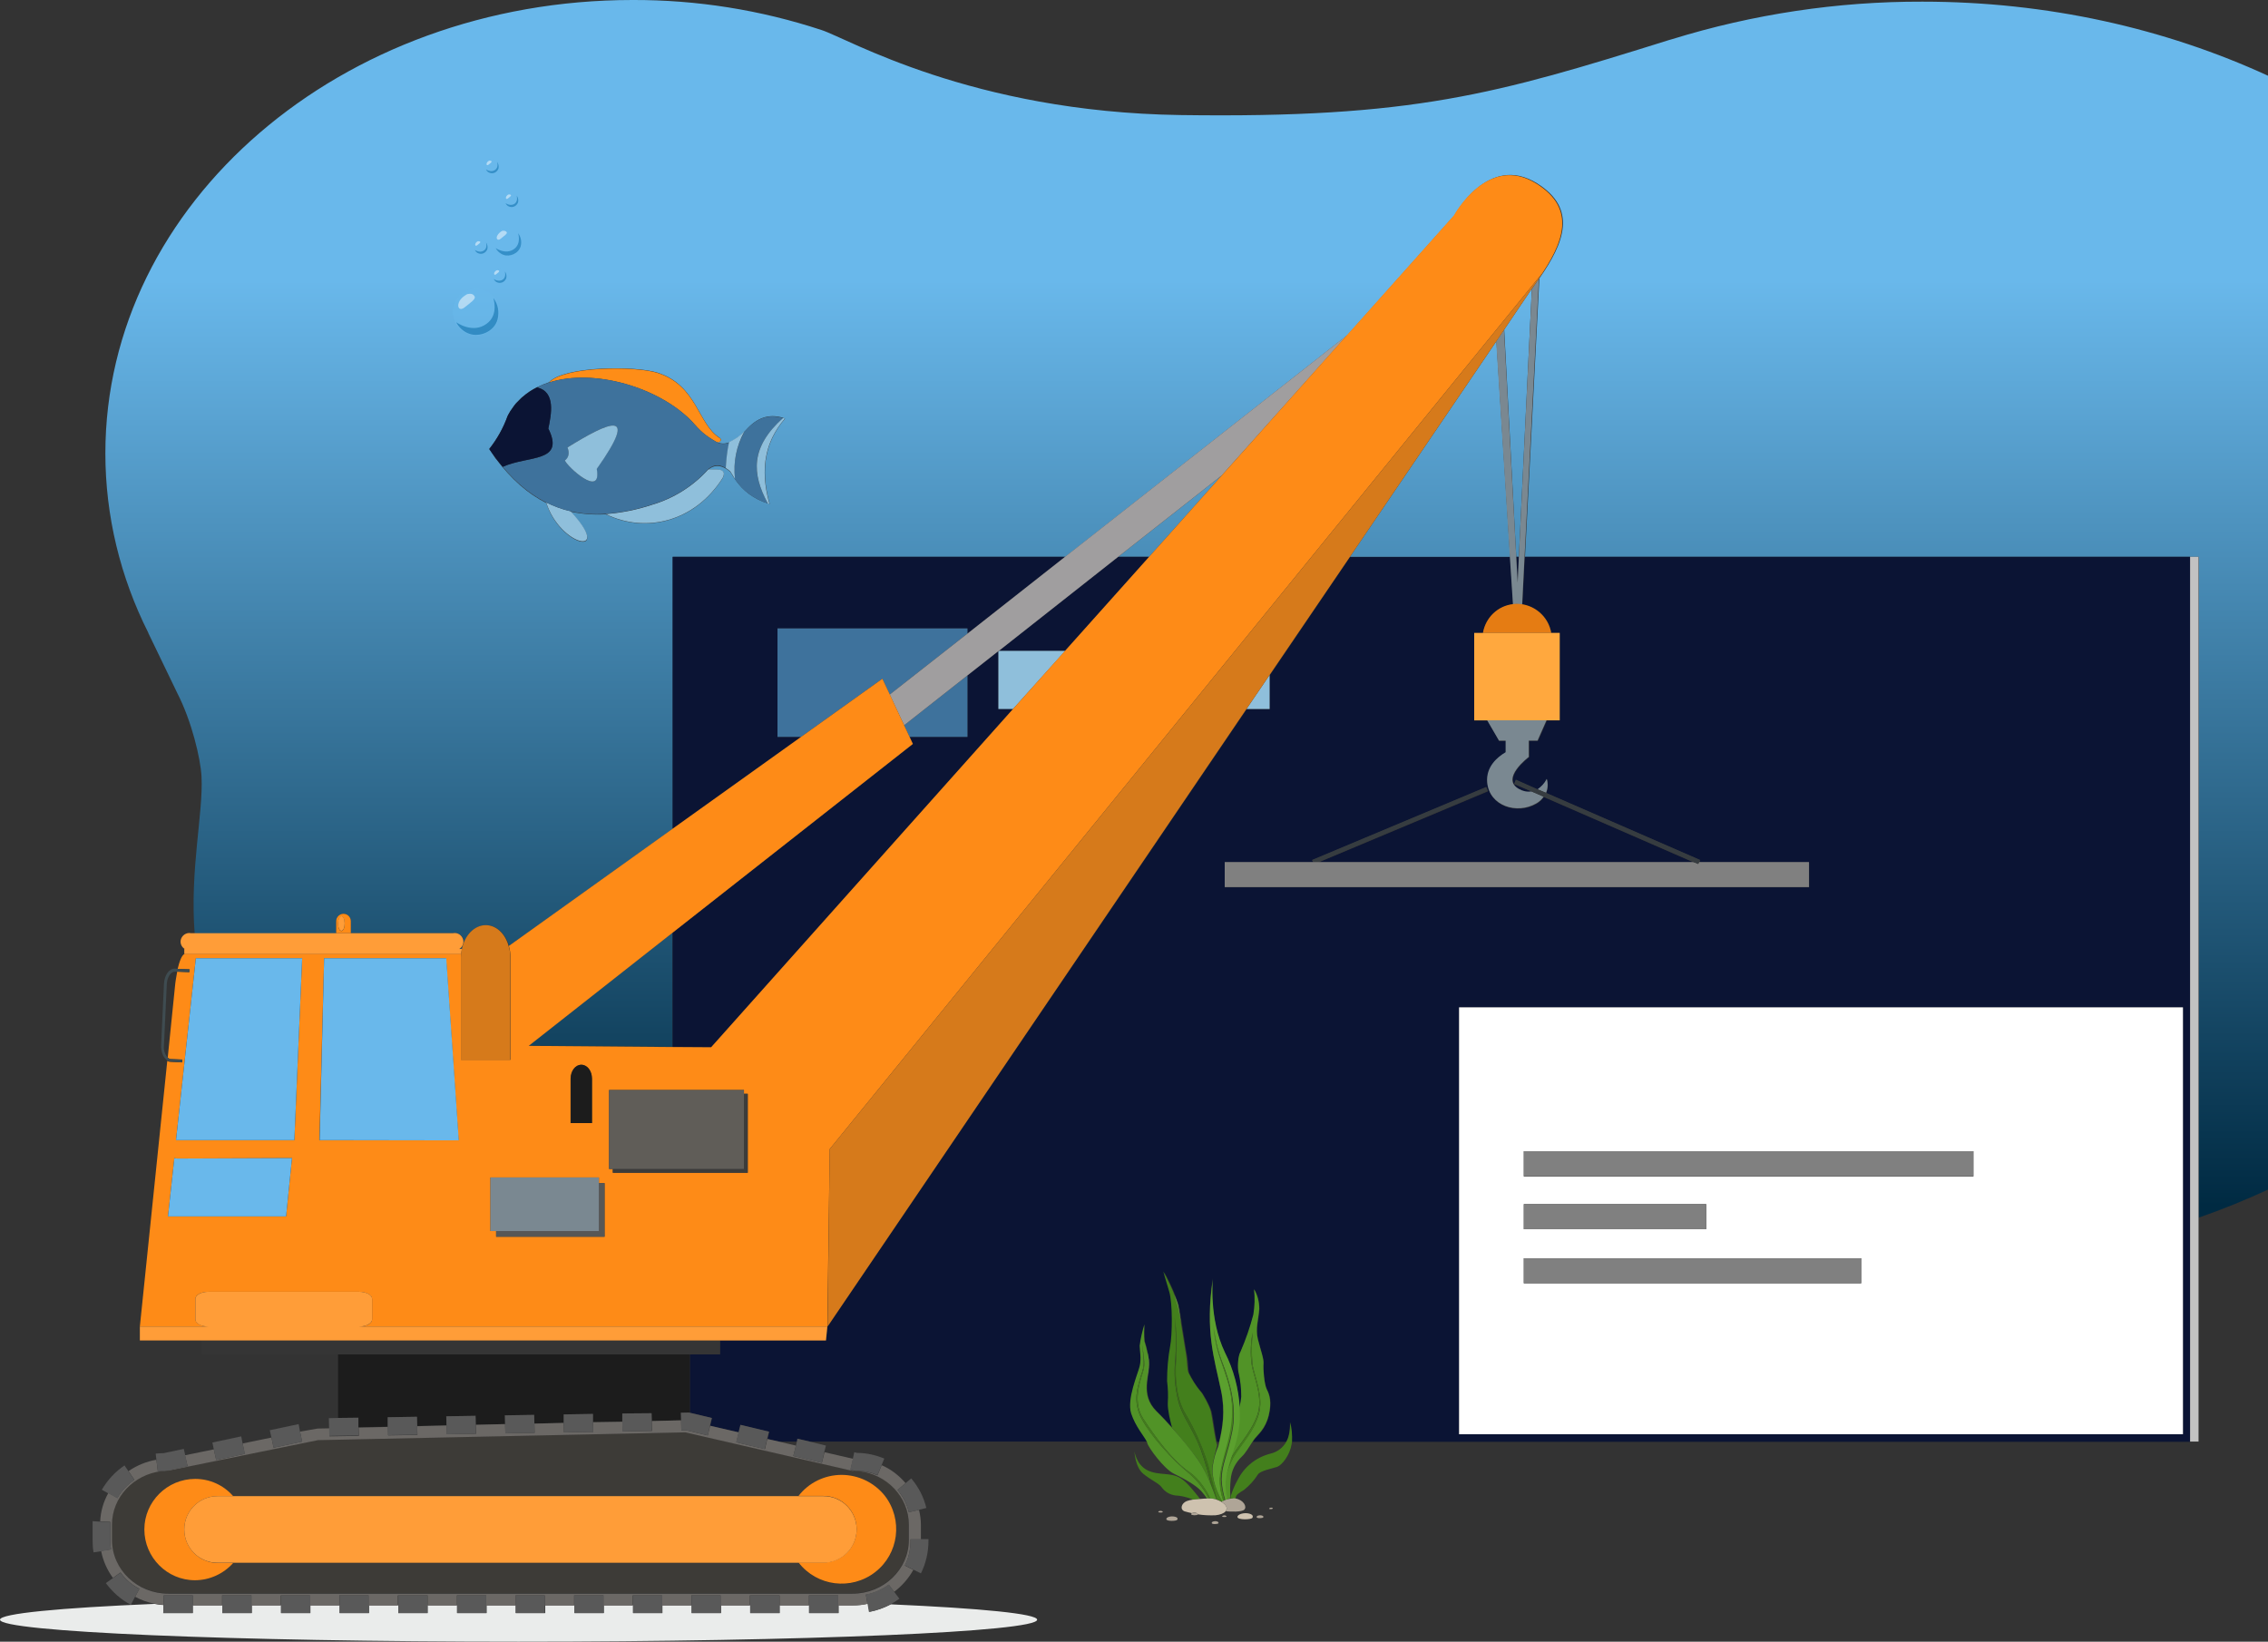 <?xml version="1.0" encoding="utf-8"?>
<!-- Generator: Adobe Illustrator 23.0.6, SVG Export Plug-In . SVG Version: 6.00 Build 0)  -->
<svg version="1.1" id="Layer_1" xmlns="http://www.w3.org/2000/svg" xmlns:xlink="http://www.w3.org/1999/xlink" x="0px" y="0px"
	 viewBox="0 0 960 694.9" style="enable-background:new 0 0 960 694.9;" xml:space="preserve">
<rect x="0" y="0" width="960" height="694.9" fill="#333333" stroke="none"/>
<style type="text/css">
	.st0{fill:none;}
	.st1{fill:url(#SVGID_1_);}
	.st2{fill:url(#SVGID_2_);}
	.st3{fill:url(#SVGID_3_);}
	.st4{fill:url(#SVGID_4_);}
	.st5{fill:url(#SVGID_5_);}
	.st6{fill:#C2C2C2;}
	.st7{fill:#0B1434;}
	.st8{fill:#FFFFFF;}
	.st9{fill:#3E729C;}
	.st10{fill:#8FBFDB;}
	.st11{fill:#808080;}
	.st12{fill:#7A8891;}
	.st13{fill:#A09E9F;}
	.st14{fill:#FE8B17;}
	.st15{fill:#D67A1B;}
	.st16{fill:#363C40;}
	.st17{fill:#EAECEB;}
	.st18{fill:#1C1C1C;}
	.st19{fill:#E57C13;}
	.st20{fill:#FFA83E;}
	.st21{fill:#353535;}
	.st22{fill:#FF9D38;}
	.st23{fill:#69B8EB;}
	.st24{fill:#3F4C51;}
	.st25{fill:#3D3B37;}
	.st26{fill:#6B6865;}
	.st27{fill:#595959;}
	.st28{fill:#575756;}
	.st29{fill:#3C3C3B;}
	.st30{fill:#605D58;}
	.st31{fill:#519327;}
	.st32{fill:#437F1C;}
	.st33{fill:#396B18;}
	.st34{fill:#5BA02E;}
	.st35{fill:#75BA49;}
	.st36{fill:#AFA597;}
	.st37{fill:#CEC2AF;}
	.st38{fill:#FE8D17;}
	.st39{opacity:0.498;}
	.st40{fill:#0067A4;}
</style>
<title>readytogo-ill</title>
<path class="st0" d="M70.4,416.7l-1.2,25.9c-0.2,1.9,0.4,3.7,1.6,5.1l3.2-31.5c0,0,0.3-2.3,0.8-4.9h-1
	C72.1,411.2,70.5,413.7,70.4,416.7z"/>
<path class="st0" d="M521.1,626.4c-0.2,2.2-0.3,4.5-0.1,6.7c0.7-2.4,1.7-4.7,2.9-6.8c2.8-5.6,7.9-9.6,13.9-11.1
	c2.9-0.7,5.3-2.5,6.7-5.1h-14.1c-1.3,2-3,4.9-4.5,6.3C523.1,619.1,521.4,622.7,521.1,626.4z"/>
<path class="st0" d="M515.3,611.9c0.1-0.6,0.3-1.2,0.4-1.8h-0.9C514.9,610.8,515.1,611.4,515.3,611.9L515.3,611.9z"/>
<polygon class="st0" points="329.6,610.2 336.9,611.9 337.3,610.2 "/>
<linearGradient id="SVGID_1_" gradientUnits="userSpaceOnUse" x1="254.25" y1="-159.347" x2="254.25" y2="-551.483" gradientTransform="matrix(1 0 0 1 0 670)">
	<stop  offset="0" style="stop-color:#002A42"/>
	<stop  offset="1" style="stop-color:#69B8EB"/>
</linearGradient>
<polygon class="st1" points="223.8,442.6 284.7,443.1 284.7,394.8 "/>
<linearGradient id="SVGID_2_" gradientUnits="userSpaceOnUse" x1="495.25" y1="-159.347" x2="495.25" y2="-551.483" gradientTransform="matrix(1 0 0 1 0 670)">
	<stop  offset="0" style="stop-color:#002A42"/>
	<stop  offset="1" style="stop-color:#69B8EB"/>
</linearGradient>
<polygon class="st2" points="486.4,235.7 517.2,201.2 473.3,235.7 "/>
<linearGradient id="SVGID_3_" gradientUnits="userSpaceOnUse" x1="605.3" y1="-159.347" x2="605.3" y2="-551.483" gradientTransform="matrix(1 0 0 1 0 670)">
	<stop  offset="0" style="stop-color:#002A42"/>
	<stop  offset="1" style="stop-color:#69B8EB"/>
</linearGradient>
<polygon class="st3" points="571.4,235.7 639.2,235.7 633.4,144.4 "/>
<linearGradient id="SVGID_4_" gradientUnits="userSpaceOnUse" x1="642.55" y1="-159.347" x2="642.55" y2="-551.483" gradientTransform="matrix(1 0 0 1 0 670)">
	<stop  offset="0" style="stop-color:#002A42"/>
	<stop  offset="1" style="stop-color:#69B8EB"/>
</linearGradient>
<polygon class="st4" points="641.8,235.7 642.9,235.7 648.4,122.2 636.7,139.5 "/>
<linearGradient id="SVGID_5_" gradientUnits="userSpaceOnUse" x1="502.35" y1="-159.347" x2="502.35" y2="-551.483" gradientTransform="matrix(1 0 0 1 0 670)">
	<stop  offset="0" style="stop-color:#002A42"/>
	<stop  offset="1" style="stop-color:#69B8EB"/>
</linearGradient>
<path class="st5" d="M142.3,389.9c0-1.7,1.4-3.1,3.1-3.1l0,0l0,0c1.7,0,3.1,1.4,3.1,3.1v5.1h43.4c2-0.4,3.9,1,4.3,2.9
	c0.3,1.5-0.4,3-1.7,3.8h1.1c1.2-5.8,5.2-10.1,10.1-10.1c4.5,0,8.3,3.7,9.8,8.8l69.3-49.6V235.7h166.1l119.6-94l45.2-50.6
	c0,0,14.3-26.4,34.9-13.5c17.3,10.8,11.4,25.3,1,40.2l-6.1,117.9h285.2v279.7c10.1-3.5,19.9-7.5,29.4-11.9V32.1
	C916.4,12,866.6,0.7,813.7,0.7C777.8,0.6,742,6,707.7,16.6l0,0l0,0c-0.5,0.1-0.9,0.3-1.4,0.4c-72.9,22.8-108.1,33.1-206.7,31.7
	c-88.6-1.3-140.9-32.5-151.9-36c-25.8-8.5-52.8-12.8-80-12.7C144.5,0,44.6,85.9,44.6,191.9c0,26.4,6.3,52.4,18.2,76l0,0v0.1
	c0.9,1.7,11.4,23.8,12.3,25.5c6,11.7,9.8,27.5,10.2,35.2c0.8,15.5-5,39.6-2.9,66.4h59.9L142.3,389.9z M207.1,190
	c3.3-4.2,5.9-8.8,7.7-13.8c0.4-0.7,0.8-1.5,1.2-2.2c0.2-0.2,0.3-0.5,0.5-0.7c0.3-0.4,0.6-0.9,0.9-1.3c0.2-0.3,0.4-0.5,0.6-0.8
	c0.3-0.4,0.6-0.8,1-1.1c0.2-0.2,0.4-0.4,0.6-0.6c0.4-0.4,0.9-0.9,1.3-1.3c0.1-0.1,0.2-0.2,0.4-0.3c1.8-1.6,3.8-2.9,6-4l0,0l0,0
	c1.6-0.8,3.4-1.5,5.1-2.1l0,0l0,0l0,0l0,0c6.4-6.9,36.4-7,45.8-4.1c16.9,5.3,17.1,21.7,26.4,27.6c1.1,0.7,0.4,2.2-1.2,1.7h-0.1
	c0.2,0.1,0.3,0.2,0.5,0.3l0,0c1.6,0.6,3.3,0.6,4.9-0.1l0,0c1.2-0.5,2.3-1.2,3.4-1.9c0.1-0.1,0.2-0.1,0.3-0.2
	c0.2-0.1,0.3-0.3,0.5-0.4c1.1-0.9,2.1-1.8,3-2.8c4.3-4.8,9.3-7,15.7-5l0,0c0.2,0.1,0.5,0.2,0.7,0.3l0,0l0,0c-2.1,2.4-3.9,5.1-5.3,8
	c-4,8.4-4.1,17.8-1.2,28.1l0,0l0,0h-0.1c-0.2,0-0.4-0.1-0.6-0.2l0,0l0,0c-5.7-1.7-10.7-5.3-14-10.3l0,0c-0.2-0.3-0.4-0.6-0.6-0.8
	l-0.1-0.2c-0.2-0.3-0.4-0.7-0.6-1s-0.3-0.5-0.5-0.8c-0.1-0.1-0.2-0.3-0.3-0.4c-0.1-0.1-0.2-0.1-0.3-0.2c-0.1-0.1-0.3-0.2-0.4-0.3
	c-0.2-0.1-0.3-0.3-0.5-0.4c-0.1,0-0.1-0.1-0.2-0.1c-2.9-1.9-5.4-1.7-7.6,0c-0.1,0.1-0.1,0.1-0.2,0.2l0,0c2.7,0,8.3-0.9,6.1,3.6
	c-11.9,18.7-32.7,23.5-49.5,15.3l0,0l0,0c-5,0.3-10-0.1-14.9-1.1c18.4,19.6-4.2,15.1-10.3-3.7c-7.8-3.9-14.8-10.1-21.3-18.7
	c-0.1-0.1-0.1-0.1-0.2-0.2C208.8,192.5,207.9,191.3,207.1,190L207.1,190L207.1,190z"/>
<polygon class="st6" points="927,235.7 927,610.2 930.6,610.2 930.6,515.4 930.6,235.7 "/>
<path class="st7" d="M292,573.3V598l9.4,2.3l-0.8,3.2l12.1,2.8l0.8-3.1l12.1,2.9l-0.7,3l4.9,1.1h7.6l0.3-1.2l5.1,1.2h142.8
	c-1-2.2-4.8-6.5-6.6-11.9c-2-6,2.8-16.6,3.6-20s0-6.7,0-8.7c0.4-3,1.1-6,2-9c-0.2,2.4-0.2,4.7,0,7.1c0.9,2.9,1.5,5.9,1.9,9
	c0.5,5.3-4,13.5,3.1,20.6c2.4,2.4,4.6,4.8,6.9,7.3c-0.9-3.1-2-7.5-1.8-10.4c0.1-3.1,0-6.2-0.3-9.3c0-5,0.4-9.9,1.3-14.8
	c0.9-4.6,1.1-18.1-0.4-23.1s-2.5-8.5-2.5-8.5s5.5,9.8,6.5,15.8s2.6,16.6,3.2,19.7s0.3,5.8,1,7.5c1.3,2.7,2.9,5.3,4.9,7.6
	c0.7,0.4,3.9,6.2,4.5,8.6c0.5,2,1.4,9,2.2,12.6h0.9c1.4-6,2.6-12.9,0.8-21.6c-2.8-13.9-6.8-24.9-3.5-47.6c0,0-1.8,16.9,5.1,31.3
	c3.7,7.3,5.8,15.3,6.3,23.5c0.4-1.5,0.7-3,0.8-4.6c0.1-3.5-0.3-7.1-1.2-10.5c-0.4-1.8-0.3-6.6,0.9-8.6c2.3-5,4.1-10.2,5.4-15.6
	c0.6-3.6,0.8-7.2,0.3-10.8c1.5,2.5,2.2,5.4,2.2,8.3c-0.2,4.4-1.7,8.4-0.6,12.8s2.6,8.4,2.4,10.4s0.2,8.8,1.4,10.9s2.2,5.3,0.8,11
	s-4.4,8-5.8,9.7c-0.3,0.4-0.6,0.9-1,1.4h14.1c0.1-0.1,0.1-0.2,0.2-0.3c1.6-3,1.4-7.9,1.4-7.9c0.7,2.7,0.9,5.4,0.7,8.2H927V235.7
	H645.4l-1,20.1c6.3,1,11.2,5.8,12.2,12.1h3.6V305h-5.4l-3.8,8.6h-3.7v6.9c0,0-12.3,9.1-4.1,13.6c1.6,0.9,3.4,1.3,5.2,1l-7.5-3.2
	l0.8-1.7l9.2,4c1.7-1.1,3-2.6,3.9-4.4c0.6,2,0.4,4.1-0.3,5.9l65.2,28.4l-0.4,0.9h46.5v10.6H518.4V365h37.4l-0.4-0.9l73.7-30.9
	l0.7,1.8l-71.6,30h158.6l-63.3-27.6c-0.8,1.1-1.8,2.1-3,2.8c-8.4,4.9-20,1.1-20.9-8.8c-0.6-6.7,4.4-10.8,7.8-12.8v-4.9h-2.8l-5-8.6
	H624V268h3.7c1.1-6.5,6.3-11.4,12.8-12.2l-1.3-20h-67.8l-33.9,50v14.4h-9.8L350.3,561.5l0,0l0,0l0,0l-0.6,5.9h-44.9v5.9h-20l0,0
	L292,573.3z M924,426.4v180.7H617.6V426.4H924z"/>
<polygon class="st7" points="422.8,275.5 450.9,275.5 486.4,235.7 473.3,235.7 "/>
<polygon class="st7" points="329.1,266 409.5,266 409.5,268.2 450.8,235.7 288.3,235.7 284.7,235.7 284.7,350.8 339.1,311.9 
	329.1,311.9 "/>
<polygon class="st7" points="422.6,275.6 409.5,285.9 409.5,311.9 385,311.9 386.4,314.9 284.7,394.8 284.7,443.1 301,443.3 
	428.8,300.1 422.6,300.1 "/>
<polygon class="st7" points="642.4,246.6 642.9,235.7 641.8,235.7 "/>
<path class="st8" d="M617.6,607.1H924V426.4H617.6V607.1z M645,543.2v-10.6h142.8v10.6H645z M645,487.3h190.3V498H645V487.3z
	 M722.2,509.7v10.6H645v-10.6L722.2,509.7L722.2,509.7z"/>
<polygon class="st9" points="409.5,266 329.1,266 329.1,311.9 339.1,311.9 373.5,287.3 376.6,294 409.5,268.2 "/>
<polygon class="st9" points="409.5,285.9 382.7,307 385,311.9 409.5,311.9 "/>
<polygon class="st10" points="537.4,300.1 537.4,285.7 527.6,300.1 "/>
<polygon class="st10" points="422.6,275.6 422.6,300.1 428.8,300.1 450.9,275.5 422.8,275.5 "/>
<rect x="645" y="487.3" class="st11" width="190.3" height="10.6"/>
<rect x="645" y="509.7" class="st11" width="77.2" height="10.6"/>
<rect x="645" y="532.6" class="st11" width="142.8" height="10.6"/>
<path class="st12" d="M651,118.5l-2.6,3.8l-5.5,113.5l-0.5,10.9l-0.6-10.9l-5.2-96.2l-3.3,4.9l5.8,91.3l1.3,20
	c0.6-0.1,1.1-0.1,1.7-0.1c0.7,0,1.5,0.1,2.2,0.2l1-20.1l6.1-117.9C651.3,118,651.1,118.2,651,118.5z"/>
<polygon class="st13" points="409.5,268.2 376.6,294 382.7,307 409.5,285.9 422.6,275.6 422.8,275.5 473.3,235.7 517.2,201.2 
	570.4,141.7 450.8,235.7 "/>
<path class="st14" d="M82.7,558.5v-8.7c0-1.7,2.5-3,5.5-3H152c3.1,0,5.5,1.4,5.5,3v8.7c0,1.7-2.4,3-5.4,3h198.1l0,0l0,0l0,0l1-75.1
	l301.9-371.1l-2.2,3.2c0.2-0.2,0.3-0.4,0.4-0.6c10.4-14.9,16.3-29.4-1-40.2c-20.6-12.9-34.9,13.5-34.9,13.5l-45.2,50.6l-53.1,59.5
	l-30.8,34.5l-35.5,39.7l-22.1,24.7L301,443.3l-16.3-0.1l-60.9-0.5l60.9-47.9l101.7-79.9l-1.4-3l-2.3-4.9l-6-12.9l-3.2-6.8
	l-34.4,24.6l-54.4,38.9l-69.3,49.6c0.4,1.5,0.7,3.1,0.7,4.7v43.5h-20.9v-43.5c0-0.5,0-1,0.1-1.4h-117c-1.4,0.4-2.4,3.5-3.1,6.4
	l5,0.2l-0.1,1.2l-5.1-0.2c-0.5,2.6-0.8,4.9-0.8,4.9L71,447.7c0.4,0.3,0.8,0.6,1.3,0.6l4.9,0.2l-0.1,1.2l-4.9-0.2
	c-0.5,0-1-0.2-1.4-0.4L59.2,561.5h28.9C85.1,561.5,82.7,560.1,82.7,558.5z M257.8,461.4h57.1v1.6h1.6v33.4h-57.1v-1.6h-1.6V461.4z
	 M241.5,456.6c0-3.3,2-5.9,4.5-5.9s4.5,2.6,4.5,5.9v18.8h-9V456.6z M207.6,498.4h45.9v2.4h2.4v22.7H210v-2.4h-2.4V498.4z
	 M137.2,405.6h51.6l5.3,77h-58.9L137.2,405.6z M82.9,405.6h45l-3.3,77H74.9c-0.1,0-0.3,0-0.4,0L82.9,405.6z M73.8,490.2
	c0.4,0.1,0.8,0.2,1.2,0.2l48.6-0.2l-2.5,24.7h-50L73.8,490.2z"/>
<polygon class="st15" points="636.7,139.5 648.4,122.2 651,118.5 653.1,115.3 351.2,486.4 350.3,561.5 350.3,561.5 527.6,300.1 
	537.4,285.7 571.4,235.7 633.4,144.4 "/>
<polygon class="st16" points="629.8,334.8 629.1,333.1 555.4,364 555.8,364.9 558.2,364.9 "/>
<path class="st17" d="M219.5,694.9c121.2,0,219.5-4.2,219.5-9.3c0-2.5-23.6-4.8-61.9-6.5c-2.9,1.5-5.9,2.6-9.1,3.2l0,0l0,0l0,0
	l-0.6-3.5c-2.1,0.5-4.3,0.7-6.4,0.7h-6v3.3h-12.4v-3.3H330v3.3h-12.4v-3.3h-12.4v3.3h-12.4v-3.3h-12.4v3.3H268v-3.3h-12.4v3.3h-12.4
	v-3.3h-12.4v3.3h-12.4v-3.3H206v3.3h-12.4v-3.3H181v3.3h-12.4v-3.3h-12.4v3.3h-12.4v-3.3h-12.4v3.3H119v-3.3h-12.4v3.3H94.1v-3.3
	H81.6v3.3H69.1l0.1-3.4c-1.3-0.1-2.5-0.2-3.7-0.5C25.1,680.6,0,683,0,685.6C0,690.7,98.2,694.9,219.5,694.9z"/>
<path class="st18" d="M250.6,456.6c0-3.3-2-5.9-4.5-5.9s-4.5,2.6-4.5,5.9v18.8h9V456.6z"/>
<path class="st19" d="M640.5,255.7c-6.5,0.7-11.7,5.7-12.8,12.2h28.9c-1.2-7-7.3-12.2-14.4-12.3C641.6,255.6,641,255.6,640.5,255.7z
	"/>
<polygon class="st20" points="627.7,267.9 624,267.9 624,304.9 629.5,304.9 629.5,304.9 654.7,304.9 654.7,304.9 660.2,304.9 
	660.2,267.9 656.6,267.9 "/>
<path class="st12" d="M654.7,329.7c-0.9,1.8-2.3,3.3-3.9,4.4l3.6,1.5C655.2,333.7,655.3,331.6,654.7,329.7z"/>
<path class="st12" d="M629.5,304.9L629.5,304.9l5,8.6h2.8v4.9c-3.4,2-8.4,6.1-7.8,12.8c0.9,9.9,12.6,13.7,20.9,8.8
	c1.2-0.7,2.2-1.6,3-2.8l-5.2-2.2c-1.8,0.3-3.6-0.1-5.2-1c-8.2-4.4,4.1-13.6,4.1-13.6v-6.9h3.7l3.8-8.6L629.5,304.9L629.5,304.9z"/>
<polygon class="st21" points="304.7,573.3 304.7,567.4 85.4,567.4 85.4,573.3 284.7,573.3 "/>
<path class="st22" d="M304.7,567.4h44.9l0.6-5.9l0,0H152.1c3,0,5.4-1.4,5.4-3v-8.7c0-1.7-2.5-3-5.5-3H88.2c-3.1,0-5.5,1.4-5.5,3v8.7
	c0,1.7,2.4,3,5.4,3H59.2v5.9H304.7z"/>
<path class="st14" d="M148.5,389.9c0-1.7-1.4-3.1-3.1-3.1l0,0c-1.7,0-3.1,1.4-3.1,3.1l0,0v5.1h6.2L148.5,389.9L148.5,389.9z
	 M144.5,394.1c-0.8,0-1.4-1.4-1.4-3.1s0.6-3.1,1.4-3.1s1.4,1.4,1.4,3.1S145.3,394.1,144.5,394.1L144.5,394.1z"/>
<polygon class="st23" points="188.9,405.6 137.2,405.6 135.3,482.6 194.2,482.7 "/>
<path class="st23" d="M124.6,482.6l3.3-77h-45l-8.4,77c0.1,0,0.3,0,0.4,0H124.6z"/>
<polygon class="st11" points="716.8,364.9 558.2,364.9 555.8,364.9 518.4,364.9 518.4,375.5 765.7,375.5 765.7,364.9 719.2,364.9 
	718.8,365.7 "/>
<path class="st22" d="M195.2,403.8c0.1-0.7,0.2-1.4,0.3-2.1h-1.1c1.7-1,2.3-3.3,1.2-5c-0.8-1.3-2.3-2-3.8-1.7h-111
	c-2-0.4-3.9,1-4.3,2.9c-0.3,1.5,0.4,3,1.7,3.8H78v2.1L195.2,403.8L195.2,403.8z"/>
<path class="st22" d="M144.5,387.8c-0.8,0-1.4,1.4-1.4,3.1s0.6,3.1,1.4,3.1s1.4-1.4,1.4-3.1S145.3,387.8,144.5,387.8z"/>
<path class="st24" d="M77.1,449.7l0.1-1.2l-4.9-0.2c-0.5,0-1-0.3-1.3-0.6c-1.2-1.4-1.8-3.2-1.6-5.1l1.2-25.9c0.1-3,1.7-5.5,3.5-5.4
	h1l5.1,0.2l0.1-1.2l-5-0.2l-1.2-0.1c-2.5-0.1-4.5,2.7-4.7,6.5l-1.2,25.9c-0.1,3,1,5.5,2.7,6.5c0.4,0.3,0.9,0.4,1.4,0.4L77.1,449.7z"
	/>
<path class="st23" d="M123.6,490.2L75,490.4c-0.4,0-0.8-0.1-1.2-0.2l-2.7,24.7h50L123.6,490.2z"/>
<polygon class="st18" points="151.7,604.1 164.1,603.9 164.1,599.9 176.5,599.7 176.6,603.6 189,603.3 188.9,599.5 201.3,599.3 
	201.4,603.1 213.8,602.8 213.7,599.1 226.1,598.9 226.2,602.6 238.6,602.3 238.6,598.7 251,598.5 251,602 263.4,601.8 263.4,598.3 
	275.8,598.2 275.9,601.5 288.3,601.2 288.2,598 291.6,597.9 292,598 292,573.3 284.7,573.3 143.1,573.3 143.1,600.2 151.7,600.1 "/>
<path class="st25" d="M361.6,622.5L361.6,622.5c-0.3,0-0.5,0-0.8,0l-0.6-0.1L290,606.2l-155.5,3.3l-63.3,12.9c-0.4,0-0.8,0-1.1,0
	l-0.5,0.1c-0.4,0-0.8,0-1.2,0c-11.9,1.3-21.1,11-21.1,22.7v6.4c0,12.6,10.7,22.8,23.9,22.8h289.5c13.2,0,23.9-10.2,23.9-22.8v-6.4
	c0-11.7-9.3-21.4-21.2-22.7c-0.4,0-0.7,0-1.1,0H361.6z M379.3,647.4c0,12.7-10.3,23.1-23.1,23.1c-7.1,0-13.9-3.3-18.2-8.9H98.8
	c-7.8,8.9-21.4,9.8-30.3,2s-9.8-21.4-2-30.3c4.1-4.6,10-7.3,16.1-7.3l0,0c6.2,0,12.1,2.7,16.1,7.3H338c4.4-5.6,11.1-8.9,18.2-8.9
	l0,0C369,624.3,379.3,634.7,379.3,647.4L379.3,647.4z"/>
<path class="st26" d="M69.3,675.3h12.3v4.3H94v-4.3h12.4v4.3h12.4v-4.3h12.4v4.3h12.4v-4.3H156v4.3h12.4v-4.3H181v4.3h12.4v-4.3
	h12.4v4.3h12.4v-4.3h12.4v4.3H243v-4.3h12.4v4.3h12.4v-4.3h12.4v4.3h12.4v-4.3H305v4.3h12.4v-4.3H330v4.3h12.4v-4.3h12.4v4.3h6
	c2.2,0,4.3-0.2,6.4-0.7l-0.7-3.9c3.5-0.6,6.8-2.1,9.7-4.2l2.3,3c3.3-2.5,6.1-5.7,8.1-9.3l-3.6-1.8c1.6-3.2,2.4-6.7,2.4-10.3v-0.8
	h4.4v-6.2c0-2.1-0.3-4.2-0.8-6.3l-4.3,1c-0.9-3.5-2.5-6.7-4.8-9.4l3.4-2.9c-2.8-3.3-6.2-5.9-10.1-7.6l-1.8,4.3
	c-2.5-1.1-5.2-1.7-7.9-1.8c11.9,1.3,21.2,11,21.2,22.7v6.4c0,12.6-10.7,22.8-23.9,22.8H71.3c-13.2,0-23.9-10.2-23.9-22.8v-6.4
	c0-11.7,9.2-21.3,21.1-22.7c-0.6,0-1.1,0.1-1.7,0.1l0,0l-0.6-4.9c-4.2,0.7-8.3,2.4-11.8,4.8l2.5,3.7c-3,2-5.4,4.6-7.2,7.7l0,0
	l-3.8-2.2c-2.1,3.7-3.3,7.8-3.5,12.1l4.3,0.2c0,0.4,0,0.8,0,1.2v6.7c0,1.2,0.1,2.4,0.3,3.7l-4.2,0.7c0.8,4.1,2.5,8,5,11.4l3.2-2.3
	c2.1,2.9,4.8,5.3,8,6.9l-1.8,3.4c2.6,1.4,5.3,2.4,8.2,2.9c1.2,0.2,2.5,0.4,3.7,0.5L69.3,675.3z"/>
<path class="st26" d="M79.4,620.6l-9.2,1.9c0.4,0,0.8,0,1.1,0l63.3-12.9l155.5-3.3l70.2,16.2l0.6,0.1c0.2,0,0.5,0,0.7,0l-1.6-0.4
	l1.1-4.7l-12.1-2.8l-1.1,4.5l-12.1-2.9l1.1-4.4l-7.2-1.7l-4.9-1.1l-1,4.3l-12.1-2.9l1-4.2l-12.1-2.8l-1,4.1l-8.8-2.1h-2.4l-0.1-4.3
	l-12.4,0.3l0.1,4.2l-12.4,0.2l-0.1-4.1L251,602l0.1,4.1l-12.4,0.2l-0.1-4l-12.4,0.3l0.1,3.9l-12.4,0.2l-0.1-3.9l-12.4,0.3l0.1,3.8
	l-12.4,0.2l-0.1-3.7l-12.4,0.3l0.1,3.7l-12.4,0.2l-0.1-3.6l-12.4,0.3l0.1,3.5l-12.4,0.2l-0.1-3.4l-5,0.1L127,606l0.9,4.2l-12.1,2.6
	l-0.9-4.3l-12.2,2.5l0.9,4.4L91.5,618l-1-4.5L78.3,616L79.4,620.6z"/>
<polygon class="st27" points="337.3,610.2 336.9,611.9 335.8,616.3 347.9,619.2 348.9,614.6 349.6,611.9 342.7,610.2 337.5,609 "/>
<polygon class="st27" points="313.4,603.1 312.6,606.3 311.6,610.5 323.7,613.4 324.7,609.1 325.5,606 "/>
<polygon class="st27" points="292,598 291.6,597.9 288.2,598 288.3,601.2 288.4,605.5 290.8,605.5 299.6,607.6 300.5,603.5 
	301.3,600.2 "/>
<path class="st27" d="M367.9,682.3L367.9,682.3L367.9,682.3L367.9,682.3z"/>
<polygon class="st27" points="263.4,598.3 263.4,601.8 263.5,605.9 275.9,605.7 275.9,601.5 275.8,598.2 "/>
<polygon class="st27" points="238.6,598.7 238.6,602.3 238.7,606.3 251.1,606.1 251,602 251,598.5 "/>
<polygon class="st27" points="188.9,599.5 189,603.3 189,607.1 201.4,606.9 201.4,603.1 201.3,599.3 "/>
<polygon class="st27" points="164.1,599.9 164.1,603.9 164.2,607.5 176.6,607.3 176.6,603.6 176.5,599.7 "/>
<polygon class="st27" points="213.7,599.1 213.8,602.8 213.9,606.7 226.3,606.5 226.2,602.6 226.1,598.9 "/>
<polygon class="st27" points="354.8,675.3 342.4,675.3 342.4,679.5 342.4,682.8 354.8,682.8 354.8,679.5 "/>
<polygon class="st27" points="330,675.3 317.5,675.3 317.5,679.5 317.5,682.8 330,682.8 330,679.5 "/>
<polygon class="st27" points="305.1,675.3 292.7,675.3 292.7,679.5 292.7,682.8 305.1,682.8 305.1,679.5 "/>
<polygon class="st27" points="81.6,675.3 69.3,675.3 69.2,679.4 69.1,682.8 81.6,682.8 81.6,679.5 "/>
<polygon class="st27" points="106.5,675.3 94.1,675.3 94.1,679.5 94.1,682.8 106.5,682.8 106.5,679.5 "/>
<polygon class="st27" points="131.3,675.3 118.9,675.3 118.9,679.5 118.9,682.8 131.3,682.8 131.3,679.5 "/>
<path class="st27" d="M359.9,622.1l1.6,0.4l0,0l0.9,0.1c0.4,0,0.7,0,1.1,0c2.7,0.1,5.4,0.7,7.9,1.8l1.8-4.3l1.1-2.7
	c-3.6-1.5-7.5-2.4-11.5-2.4l-1.2-0.3l-0.6,2.7L359.9,622.1z"/>
<polygon class="st27" points="115.8,612.8 127.9,610.2 127,606 126.4,602.8 114.2,605.4 114.9,608.5 "/>
<path class="st27" d="M49.7,634.2L49.7,634.2c1.8-3.1,4.2-5.8,7.2-7.7l-2.5-3.7l-1.7-2.5c-3.9,2.6-7.2,6.2-9.6,10.3l2.7,1.5
	L49.7,634.2z"/>
<polygon class="st27" points="91.5,618 103.7,615.4 102.7,611 102.1,608 89.9,610.6 90.5,613.5 "/>
<path class="st27" d="M385.4,651.5v0.8c0,3.6-0.8,7.1-2.4,10.3l3.6,1.8l3.2,1.6l0,0c2.1-4.2,3.2-8.9,3.2-13.7v-0.8L385.4,651.5
	L385.4,651.5z"/>
<path class="st27" d="M379.9,630.7c2.3,2.7,4,5.9,4.8,9.4l4.3-1l3.1-0.8c-1.1-4.6-3.3-8.9-6.4-12.5l-2.4,2L379.9,630.7z"/>
<polygon class="st27" points="139.4,607.8 151.8,607.6 151.7,604.1 151.7,600.1 143.1,600.2 139.2,600.3 139.3,604.4 "/>
<path class="st27" d="M47,655.9c-0.2-1.2-0.3-2.4-0.3-3.7v-6.7c0-0.4,0-0.8,0-1.2l-4.3-0.2l-3.2-0.2c0,0.5,0,1.1,0,1.6v6.7
	c0,1.6,0.1,3.2,0.4,4.9l3.3-0.5L47,655.9z"/>
<path class="st27" d="M376.2,670.7c-2.9,2.1-6.2,3.6-9.7,4.2l0.7,3.9l0.6,3.5c4.7-0.9,9.1-2.8,12.9-5.6l-2.3-3L376.2,670.7z"/>
<path class="st27" d="M66.8,622.8L66.8,622.8c0.5-0.1,1.1-0.1,1.7-0.1c0.4,0,0.8,0,1.2,0l0.5-0.1l9.2-1.9l-1-4.7l-0.6-2.7l-8.5,1.8
	c-1.1,0-2.3,0.1-3.4,0.2l0.3,2.6L66.8,622.8z"/>
<path class="st27" d="M59,672.6c-3.2-1.7-5.9-4-8-6.9l-3.2,2.3l-3,2.1c2.8,3.8,6.4,7,10.6,9.2l1.7-3.3L59,672.6z"/>
<polygon class="st27" points="280.3,675.3 267.9,675.3 267.9,679.5 267.9,682.8 280.3,682.8 280.3,679.5 "/>
<polygon class="st27" points="156.1,675.3 143.7,675.3 143.7,679.5 143.7,682.8 156.1,682.8 156.1,679.5 "/>
<polygon class="st27" points="181,675.3 168.6,675.3 168.6,679.5 168.6,682.8 181,682.8 181,679.5 "/>
<polygon class="st27" points="230.6,675.3 218.2,675.3 218.2,679.5 218.2,682.8 230.6,682.8 230.6,679.5 "/>
<polygon class="st27" points="205.8,675.3 193.4,675.3 193.4,679.5 193.4,682.8 205.8,682.8 205.8,679.5 "/>
<polygon class="st27" points="255.5,675.3 243.1,675.3 243.1,679.5 243.1,682.8 255.5,682.8 255.5,679.5 "/>
<path class="st14" d="M78,647.4c0-7.8,6.3-14.1,14.1-14.1l0,0h6.6c-4.1-4.7-9.9-7.3-16.1-7.3l0,0c-11.8,0-21.5,9.6-21.5,21.4
	c0,11.8,9.6,21.5,21.4,21.5c6.2,0,12.1-2.7,16.2-7.3h-6.6C84.3,661.5,78,655.2,78,647.4z"/>
<path class="st14" d="M356.2,624.3c-7.1,0-13.9,3.3-18.2,8.9h10.5c7.8,0,14.1,6.3,14.1,14.1l0,0l0,0c0,7.8-6.3,14.1-14.1,14.1H338
	c7.8,10.1,22.3,11.9,32.4,4.1c10.1-7.8,11.9-22.3,4.1-32.4C370.1,627.6,363.4,624.3,356.2,624.3L356.2,624.3z"/>
<path class="st22" d="M348.5,661.5c7.8,0,14.1-6.3,14.1-14.1l0,0c0-7.8-6.3-14.1-14.1-14.1H92.1c-7.8,0-14.1,6.3-14.1,14.1
	s6.3,14.1,14.1,14.1H348.5L348.5,661.5z"/>
<polygon class="st28" points="210,521.1 210,523.5 255.9,523.5 255.9,500.8 253.5,500.8 253.5,521.1 "/>
<polygon class="st12" points="253.5,521.1 253.5,500.8 253.5,498.4 207.6,498.4 207.6,521.1 210,521.1 "/>
<path class="st15" d="M205.6,391.6c-4.8,0-8.9,4.3-10.1,10.1c-0.1,0.7-0.3,1.4-0.3,2.1c0,0.5-0.1,0.9-0.1,1.4v43.5H216v-43.5
	c0-1.6-0.2-3.2-0.7-4.7C213.9,395.3,210.1,391.6,205.6,391.6z"/>
<polygon class="st29" points="259.4,494.8 259.4,496.4 316.5,496.4 316.5,463 314.9,463 314.9,494.8 "/>
<polygon class="st30" points="314.9,494.8 314.9,463 314.9,461.4 257.8,461.4 257.8,494.8 259.4,494.8 "/>
<polygon class="st16" points="716.8,364.9 718.8,365.7 719.2,364.9 719.6,364 654.4,335.6 650.8,334.1 641.6,330 640.9,331.8 
	648.3,335 653.5,337.3 "/>
<path class="st31" d="M522.6,611.3c-1.1,3.3-1.9,6.1-2.6,8.4c0.3-0.7,0.6-1.4,0.9-2.1c2.2-4.7,8.4-10.7,11.2-18.4
	s-1.5-16.1-2.4-22.1c-0.5-4.4-0.3-8.8,0.5-13.1c-0.4,4.3-0.4,8.7-0.1,13c0.6,5.2,5,13.9,2.7,21.7s-7.9,13.2-10.8,18.2
	c-1.5,2.8-2.7,5.9-3.4,9c-0.3,1.8-0.3,3.7,0.1,5.5c0.2,1.2,0.5,2.3,0.6,3.2c0.4-0.1,0.9-0.2,1.3-0.3c0.1-0.4,0.1-0.8,0.2-1.2
	c-0.2-2.2-0.1-4.5,0.1-6.7c0.3-3.8,2-7.3,4.8-9.9c1.5-1.4,3.2-4.3,4.5-6.3c0.4-0.6,0.7-1.1,1-1.4c1.3-1.7,4.4-4,5.8-9.7
	s0.3-8.8-0.8-11s-1.6-8.9-1.4-10.9s-1.3-5.9-2.4-10.4s0.3-8.4,0.6-12.8c0-2.9-0.7-5.8-2.2-8.3c0.4,3.6,0.3,7.2-0.3,10.8
	c-1.4,5.3-3.2,10.5-5.4,15.6c-1.2,2-1.3,6.9-0.9,8.6c0.8,3.4,1.2,7,1.2,10.5c-0.2,1.5-0.4,3.1-0.8,4.6
	C524.8,601,524.2,606.3,522.6,611.3z"/>
<path class="st32" d="M532.8,598.8c2.4-7.9-2-16.5-2.7-21.7c-0.3-4.3-0.3-8.7,0.1-13c-0.8,4.3-0.9,8.8-0.5,13.1
	c0.9,6,5.2,14.4,2.4,22.1s-9,13.6-11.2,18.4c-0.3,0.7-0.6,1.4-0.9,2.1c-0.6,2.1-1.1,4.1-1.4,6.3c0.8-3.1,1.9-6.1,3.4-9
	C524.9,612.1,530.5,606.7,532.8,598.8z"/>
<path class="st32" d="M507,617.8c2.3,3.5,4.3,7.3,5.8,11.3c-1.2-5.3-2.8-10.6-4.6-15.7c-3.4-8.9-7.7-13.6-9.4-20.1
	c-1.5-5.9-2-12.1-1.3-18.2c0.4-5.9,0.3-11.7-0.3-17.6c0.8,6,1,12,0.6,18c-0.8,8.7,0.6,17.5,4,23c4,6.7,7.1,13.8,9.4,21.2
	c1.1,4.4,2.9,11.5,3.8,15c0.7,0.2,1.5,0.6,2.1,1c0.1,0,0.1-0.1,0.2-0.2c-2-3.6-4.9-10-4-15.5c0.4-2.6,1.2-5.3,1.9-8.3l0,0
	c-0.2-0.6-0.4-1.2-0.5-1.7c-0.8-3.6-1.7-10.6-2.2-12.6c-0.6-2.4-3.8-8.2-4.5-8.6c-1.9-2.3-3.5-4.9-4.9-7.6c-0.7-1.7-0.5-4.3-1-7.5
	s-2.2-13.7-3.2-19.7s-6.5-15.8-6.5-15.8s1,3.6,2.5,8.5s1.3,18.5,0.4,23.1c-0.9,4.9-1.3,9.9-1.3,14.8c0.4,3.1,0.5,6.2,0.3,9.3
	c-0.1,2.9,1,7.4,1.8,10.4C500,608.8,503.6,613.2,507,617.8z M498.6,552.3c0.3,1.2,0.5,2.5,0.7,3.8l0.6,3.9c0,0-0.7-3.6-0.8-4.3
	c-0.2-1.3-0.5-2.6-0.9-3.9c-0.3-1.2-1.2-3.9-1.2-3.9C497.6,549.3,498.1,550.8,498.6,552.3L498.6,552.3z"/>
<path class="st33" d="M501.9,598.6c-3.4-5.5-4.7-14.3-4-23c0.4-6,0.2-12-0.6-18c0.6,5.8,0.7,11.7,0.3,17.6
	c-0.7,6.1-0.3,12.3,1.3,18.2c1.7,6.5,5.9,11.2,9.4,20.1c1.8,5.1,3.4,10.4,4.6,15.7c0.9,2.2,1.6,4.2,2.1,5.6c0.1,0,0.1,0,0.2,0.1
	c-0.9-3.6-2.7-10.6-3.8-15C509,612.4,505.8,605.2,501.9,598.6z"/>
<path class="st34" d="M513.4,620.2c-0.9,5.5,2,11.9,4,15.5c0.2-0.1,0.3-0.2,0.5-0.3c-1.1-3.1-1.6-6.3-1.5-9.5
	c0.4-5.8,3.4-13.7,4.6-20.4c1.3-7.3,0.7-14.9-1.6-21.9c-2.6-8.4-4.9-12-5.8-23.4c0.5,5.7,1.8,11.4,3.9,16.8
	c3.3,8.4,6.1,18.8,4.1,28.9s-4.5,14.3-4.5,20.4c0.1,3,0.7,6,1.6,8.9c0.3-0.1,0.6-0.2,0.9-0.3c-0.2-0.9-0.4-2-0.6-3.2
	c-0.3-1.8-0.4-3.7-0.1-5.5c0.3-2.1,0.8-4.2,1.4-6.3c0.7-2.3,1.5-5.1,2.6-8.4c1.5-5,2.2-10.2,1.9-15.5c-0.5-8.2-2.6-16.2-6.3-23.5
	c-6.9-14.4-5.1-31.3-5.1-31.3c-3.4,22.7,0.6,33.7,3.5,47.6c1.8,8.6,0.6,15.6-0.8,21.6c-0.1,0.6-0.3,1.2-0.4,1.8
	C514.5,614.9,513.8,617.6,513.4,620.2z"/>
<path class="st31" d="M503.1,623.5c-7-5.7-15.9-15.6-19.9-23s-1.4-13.8-0.8-16.4s1.6-4.1,1.7-7c0-2.6-0.3-5.2-0.7-7.8
	c0,0,1.4,6.9,0.8,9.9s-5.5,13.3-0.3,21.3s12.5,17.8,19.4,22.5c4.5,3.1,7.5,8.2,9,11.3h0.2c0.8,0,1.6,0.2,2.4,0.4
	c-0.5-1.4-1.2-3.4-2.1-5.6c-1.5-4-3.4-7.8-5.8-11.3c-3.3-4.6-6.9-9-10.7-13.2c-2.2-2.5-4.5-5-6.9-7.3c-7.1-7.1-2.6-15.3-3.1-20.6
	c-0.3-3-0.9-6-1.9-9c-0.2-2.4-0.2-4.7,0-7.1c-0.9,2.9-1.6,5.9-2,9c0,2.1,0.8,5.4,0,8.7s-5.5,13.9-3.6,20c1.8,5.5,5.6,9.8,6.6,11.9
	c0.1,0.2,0.2,0.4,0.2,0.6c0.5,1.9,7,10.9,11.3,13s9.1,4.7,11.6,7.4c0.9,1,1.7,2,2.4,3.1c0.3,0,0.5,0,0.7,0
	C509.6,630.2,506.7,626.5,503.1,623.5z M485.5,571.8c0.5,1.7,0.8,3.4,0.8,5.2c-0.1,2.2-0.4,4.5-0.8,6.7c-0.1,1.2-0.2,1.8-0.2,1.8
	c0-1.2,0.1-2.3,0.3-3.4c0.3-1.8,0.5-3.6,0.5-5.4C486.1,575.1,485.8,573.4,485.5,571.8z"/>
<path class="st32" d="M546.1,602c0,0,0.2,4.9-1.4,7.9c-0.1,0.1-0.1,0.2-0.2,0.3c-1.4,2.6-3.8,4.4-6.7,5.1c-6,1.5-11.1,5.5-13.9,11.1
	c-1.2,2.1-2.2,4.4-2.9,6.8c-0.1,0.4-0.2,0.8-0.2,1.2c0.5-0.1,0.9-0.1,1.4-0.1c0.3,0,0.6,0,0.8,0.1c0-1.8,1.5-2.4,3.5-3.7
	c2.3-1.8,4.3-4,5.9-6.5c1-1.7,6.2-2.6,8.2-3.3s5.3-4.8,6.1-9.5c0.1-0.4,0.1-0.9,0.2-1.3C547,607.4,546.8,604.7,546.1,602z"/>
<path class="st32" d="M499.7,625.7c-4.1-2.6-9.1-1-13.9-3.3s-5.6-8-5.6-8s0.2,6.6,3.8,9.5s6.1,3.7,7.6,5.5c1.4,2,3.5,3.3,5.9,3.6
	c2.4,0.1,4.7,0.7,6.9,1.5c0.2,0.1,0.3,0.2,0.5,0.3c1-0.1,2-0.2,3.1-0.3C505.8,631.7,502.4,627.3,499.7,625.7z"/>
<path class="st32" d="M503.3,623c-6.9-4.7-14.2-14.5-19.4-22.5s-0.2-18.2,0.3-21.3s-0.8-9.9-0.8-9.9c0.4,2.6,0.7,5.2,0.7,7.8
	c-0.1,3-1,4.4-1.7,7s-3.2,9,0.8,16.4s12.8,17.3,19.9,23c3.6,3,6.5,6.7,8.6,10.9h0.6C510.8,631.2,507.9,626.1,503.3,623z"/>
<path class="st32" d="M521.4,605.7c2-10.1-0.8-20.5-4.1-28.9c-2-5.4-3.3-11-3.9-16.8c1,11.4,3.2,15,5.8,23.4
	c2.4,7.1,2.9,14.6,1.6,21.9c-1.2,6.7-4.2,14.6-4.6,20.4c-0.1,3.2,0.5,6.5,1.5,9.5c0.2-0.1,0.4-0.2,0.7-0.3c-0.9-2.9-1.5-5.9-1.6-8.9
	C516.9,619.9,519.4,615.7,521.4,605.7z"/>
<path class="st35" d="M485.3,585.5c0,0,0.1-0.6,0.2-1.8c0.4-2.2,0.7-4.4,0.8-6.7c0-1.8-0.3-3.5-0.8-5.2c0.4,1.6,0.6,3.2,0.6,4.9
	c0,1.8-0.2,3.6-0.5,5.4C485.4,583.2,485.3,584.4,485.3,585.5z"/>
<path class="st35" d="M499.1,555.7c0.1,0.7,0.8,4.3,0.8,4.3l-0.6-3.9c-0.2-1.3-0.4-2.5-0.7-3.8c-0.4-1.5-1-3-1.6-4.4
	c0,0,0.9,2.8,1.2,3.9C498.6,553.1,498.9,554.4,499.1,555.7z"/>
<path class="st36" d="M520.7,634.4c-0.5,0.1-0.9,0.1-1.3,0.3c-0.3,0.1-0.6,0.2-0.9,0.3c-0.2,0.1-0.4,0.2-0.7,0.3
	c-0.2,0.1-0.3,0.2-0.5,0.3c-0.1,0.1-0.1,0.1-0.2,0.2c0.4,0.2,0.7,0.5,1.1,0.8c1.2,1.1,1.3,2.3,0.6,3.1c2.1,0.2,6.8,0.4,7.9-0.7
	c1.2-1.2-0.3-4.1-3.7-4.7c-0.3,0-0.6-0.1-0.8-0.1C521.6,634.3,521.2,634.4,520.7,634.4z"/>
<path class="st37" d="M518.2,636.6c-0.9-0.8-2-1.4-3.2-1.8c-0.1,0-0.1,0-0.2-0.1c-0.8-0.2-1.6-0.4-2.4-0.4h-0.2h-0.6
	c-0.2,0-0.5,0-0.7,0c-0.8,0-1.9,0.1-3,0.2c-1,0.1-2.1,0.2-3.1,0.3c-0.8,0.1-1.7,0.3-2.5,0.6c-2.2,0.9-3,3.4-1,4.3
	c1.1,0.3,2.1,0.6,3.2,0.8c0.6-0.2,1.2-0.3,1.8-0.1c0.6,0.2,0.7,0.4,0.7,0.6c2.5,0.4,5,0.5,7.5,0.4c2-0.2,3.5-0.8,4.2-1.6
	C519.5,638.8,519.4,637.7,518.2,636.6z"/>
<path class="st36" d="M498.3,643.3c0,0,0.7-0.9-1-1.3s-3.8,0.2-3.6,1.1S497.9,643.9,498.3,643.3z"/>
<path class="st36" d="M534.7,642.3c0,0,0.4-0.5-0.6-0.8s-2.3,0.1-2.2,0.7S534.4,642.7,534.7,642.3z"/>
<path class="st36" d="M538.7,638.6c0,0,0.2-0.3-0.3-0.4s-1.2,0.1-1.2,0.4S538.6,638.8,538.7,638.6z"/>
<path class="st36" d="M515.7,644.8c0,0,0.4-0.5-0.6-0.8s-2.3,0.1-2.2,0.7S515.4,645.2,515.7,644.8z"/>
<path class="st36" d="M519.1,642c0,0,0.2-0.3-0.4-0.5s-1.4,0.1-1.4,0.4S519,642.2,519.1,642z"/>
<path class="st36" d="M492.1,640.1c0,0,0.3-0.3-0.4-0.5s-1.5,0.1-1.4,0.4S492,640.3,492.1,640.1z"/>
<path class="st37" d="M530.1,642.5c0,0,0.9-1.2-1.3-1.8s-5.2,0.3-5,1.5S529.5,643.3,530.1,642.5z"/>
<path class="st36" d="M506.4,640.4c-0.6-0.1-1.2-0.1-1.8,0.1c-0.3,0.1-0.5,0.3-0.4,0.5c0.1,0.5,2.5,0.5,2.8,0.1
	c0-0.1,0.1-0.1,0.1-0.2C507.1,640.8,506.9,640.5,506.4,640.4z"/>
<path class="st38" d="M232.3,161.9L232.3,161.9L232.3,161.9z"/>
<path class="st9" d="M216,174.1c0.1-0.2,0.3-0.5,0.5-0.7C216.3,173.6,216.2,173.8,216,174.1z"/>
<path class="st9" d="M217.4,172.1c0.2-0.3,0.4-0.5,0.6-0.8C217.8,171.5,217.6,171.8,217.4,172.1z"/>
<path class="st9" d="M312,185.4c0.1-0.1,0.2-0.1,0.3-0.2C312.2,185.2,312.1,185.3,312,185.4z"/>
<path class="st9" d="M309.7,200.7c-0.2-0.3-0.3-0.5-0.5-0.8C309.4,200.2,309.5,200.5,309.7,200.7z"/>
<path class="st9" d="M308.3,198.9c-0.2-0.1-0.3-0.2-0.5-0.4C307.9,198.7,308.1,198.8,308.3,198.9z"/>
<path class="st9" d="M220.9,168.3c0.1-0.1,0.2-0.2,0.4-0.3C221.1,168.1,221,168.2,220.9,168.3z"/>
<path class="st9" d="M325.7,213.3L325.7,213.3L325.7,213.3L325.7,213.3z"/>
<path class="st9" d="M310.5,202l-0.1-0.2L310.5,202z"/>
<path class="st9" d="M219,170.2c0.2-0.2,0.4-0.4,0.6-0.6C219.4,169.7,219.2,170,219,170.2z"/>
<path class="st9" d="M209.7,193.7c-0.9-1.2-1.8-2.4-2.7-3.7l0,0C207.9,191.3,208.8,192.5,209.7,193.7z"/>
<path class="st9" d="M308.7,199.3c0.1,0.1,0.2,0.1,0.3,0.2l0,0C308.9,199.4,308.8,199.3,308.7,199.3z"/>
<g>
	<g id="big-bubble_1_" class="st39">
		<path class="st23" d="M191.7,132.1c0-5.5,4.4-9.9,9.9-9.9s9.9,4.4,9.9,9.9c0,5.5-4.4,9.9-9.9,9.9l0,0
			C196.1,142,191.7,137.6,191.7,132.1z"/>
		<path class="st40" d="M208.8,126.1c2,2.6,2.6,5.9,1.8,9.1c-1.4,5.3-7.7,7.6-11.9,6.1c-2.4-0.8-4.4-2.6-5.6-4.9c0,0,6.9,5,12.8,0.7
			C211.3,133.3,208.8,126.1,208.8,126.1z"/>
		<path class="st8" d="M197.8,124.5c-0.1,0-2.9,1.5-3.6,3.6c-0.8,2.1,0.5,3.7,2.6,1.9c2.2-1.8,4.7-3.4,4.1-4.5
			C200.3,124.3,199.1,124.2,197.8,124.5z"/>
		
			<animateTransform  accumulate="none" additive="replace" attributeName="transform" attributeType="XML" begin="0s; bba.end + .8s" calcMode="linear" dur="3.6s" fill="remove" id="bba" repeatCount="indefinite" restart="always" type="translate" values="0 50;0 -50;">
			</animateTransform>
	</g>
	<g class="st39">
		<path class="st23" d="M208.9,102.4c0-3.3,2.7-6,6-6s6,2.7,6,6s-2.7,6-6,6l0,0C211.6,108.4,208.9,105.7,208.9,102.4z"/>
		<path class="st40" d="M219.3,98.7c1.2,1.6,1.6,3.6,1.1,5.5c-0.9,3.2-4.7,4.6-7.2,3.7c-1.5-0.5-2.7-1.6-3.4-2.9c0,0,4.2,3,7.8,0.4
			C220.8,103.1,219.3,98.7,219.3,98.7z"/>
		<path class="st8" d="M212.6,97.7c-0.9,0.5-1.7,1.2-2.2,2.2c-0.5,1.2,0.3,2.2,1.6,1.1s2.9-2.1,2.5-2.7
			C214.1,97.7,213.4,97.6,212.6,97.7z"/>
		
			<animateTransform  accumulate="none" additive="replace" attributeName="transform" attributeType="XML" calcMode="linear" dur="4s" fill="remove" repeatCount="indefinite" restart="always" type="translate" values="0 50;0 -50;">
			</animateTransform>
	</g>
	<g class="st39">
		<path class="st23" d="M200.5,104.5c0-1.7,1.4-3,3-3c1.7,0,3,1.4,3,3c0,1.7-1.4,3-3,3C201.8,107.5,200.5,106.2,200.5,104.5
			L200.5,104.5z"/>
		<path class="st40" d="M205.7,102.6c0.6,0.8,0.8,1.8,0.6,2.8c-0.5,1.5-2.1,2.4-3.6,1.9c-0.8-0.2-1.4-0.8-1.7-1.5
			c0,0,2.1,1.5,3.9,0.2C206.5,104.8,205.7,102.6,205.7,102.6z"/>
		<path class="st8" d="M202.3,102.1c-0.5,0.2-0.9,0.6-1.1,1.1c-0.2,0.6,0.1,1.1,0.8,0.6s1.4-1.1,1.3-1.4
			C203.1,102.1,202.7,102.1,202.3,102.1z"/>
		
			<animateTransform  accumulate="none" additive="replace" attributeName="transform" attributeType="XML" calcMode="linear" dur="2.2s" fill="remove" repeatCount="indefinite" restart="always" type="translate" values="2 50;2 -50;">
			</animateTransform>
	</g>
	<g class="st39">
		<path class="st23" d="M205.2,70.4c0-1.7,1.4-3,3-3c1.7,0,3,1.4,3,3c0,1.7-1.4,3-3,3C206.6,73.4,205.2,72.1,205.2,70.4L205.2,70.4z
			"/>
		<path class="st40" d="M210.4,68.5c0.6,0.8,0.8,1.8,0.6,2.8c-0.5,1.5-2.1,2.4-3.6,1.9c-0.8-0.2-1.4-0.8-1.7-1.5
			c0,0,2.1,1.5,3.9,0.2C211.2,70.7,210.4,68.5,210.4,68.5z"/>
		<path class="st8" d="M207.1,68c-0.5,0.2-0.9,0.6-1.1,1.1c-0.2,0.6,0.1,1.1,0.8,0.6s1.4-1.1,1.3-1.4C207.8,68,207.5,68,207.1,68z"
			/>
		
			<animateTransform  accumulate="none" additive="replace" attributeName="transform" attributeType="XML" calcMode="linear" dur="2.5s" fill="remove" repeatCount="indefinite" restart="always" type="translate" values="0 50;0 -50;">
			</animateTransform>
	</g>
	<g class="st39">
		<path class="st23" d="M208.4,116.8c0-1.7,1.4-3,3-3c1.7,0,3,1.4,3,3c0,1.7-1.4,3-3,3C209.8,119.8,208.4,118.4,208.4,116.8
			L208.4,116.8z"/>
		<path class="st40" d="M213.7,114.9c0.6,0.8,0.8,1.8,0.6,2.8c-0.5,1.5-2.1,2.4-3.6,1.9c-0.8-0.2-1.4-0.8-1.7-1.5
			c0,0,2.1,1.5,3.9,0.2C214.4,117.1,213.7,114.9,213.7,114.9z"/>
		<path class="st8" d="M210.3,114.4c-0.5,0.2-0.9,0.6-1.1,1.1c-0.2,0.6,0.1,1.1,0.8,0.6s1.4-1.1,1.3-1.4
			C211.1,114.4,210.7,114.3,210.3,114.4z"/>
		
			<animateTransform  accumulate="none" additive="replace" attributeName="transform" attributeType="XML" calcMode="linear" dur="3s" fill="remove" repeatCount="indefinite" restart="always" type="translate" values="0 50;0 -50;">
			</animateTransform>
	</g>
	<g class="st39">
		<circle class="st23" cx="216.5" cy="84.7" r="3"/>
		<path class="st40" d="M218.7,82.8c0.6,0.8,0.8,1.8,0.6,2.8c-0.5,1.5-2.1,2.4-3.6,1.9c-0.8-0.2-1.4-0.8-1.7-1.5
			c0,0,2.1,1.5,3.9,0.2C219.4,85,218.7,82.8,218.7,82.8z"/>
		<path class="st8" d="M215.3,82.3c-0.5,0.2-0.9,0.6-1.1,1.1c-0.2,0.6,0.1,1.1,0.8,0.6s1.4-1.1,1.3-1.4
			C216.1,82.3,215.7,82.3,215.3,82.3z"/>
		
			<animateTransform  accumulate="none" additive="replace" attributeName="transform" attributeType="XML" calcMode="linear" dur="4s" fill="remove" repeatCount="indefinite" restart="always" type="translate" values="0 50;0 -50;">
			</animateTransform>
	</g>
</g>
<g>
	<path class="st10" d="M241.5,216.4c-3.6-0.8-7-2.1-10.3-3.7C237.2,231.5,259.9,236,241.5,216.4z"/>
	<path class="st10" d="M275.9,213.7c-6.3,2.1-12.9,3.4-19.5,3.9l0,0l0,0c16.8,8.2,37.6,3.4,49.5-15.3c2.2-4.5-3.3-3.5-6.1-3.6l0,0
		C293.4,205.8,285.1,211,275.9,213.7z"/>
	<path class="st38" d="M292.6,178.1c4,4.4,5.3,5.9,10.7,9h0.1c1.6,0.4,2.3-1.1,1.2-1.7c-9.3-5.9-9.5-22.3-26.4-27.6
		c-9.4-2.9-39.4-2.8-45.8,4.1l0,0C251.5,155.8,278.8,164,292.6,178.1z"/>
	<path class="st9" d="M332.3,177.2L332.3,177.2c-2.1,2.4-3.9,5.1-5.3,8C328.3,182.3,330.1,179.6,332.3,177.2z"/>
	<path class="st9" d="M311,202.8c3.3,4.9,8.3,8.6,14,10.3c-6.8-12.6-7.5-23.7,6.5-36.1c-6.4-2-11.4,0.2-15.7,5c-0.9,1-2,2-3,2.8
		c0.8-0.6,1.6-1.3,2.3-2C311.7,188.8,310.3,195.8,311,202.8z"/>
	<path class="st9" d="M232.1,181.4c7.2,14.6-8.5,11.3-19.3,16.2c-1-1.2-2-2.4-2.9-3.6c6.5,8.6,13.5,14.8,21.3,18.7
		c3.3,1.6,6.7,2.9,10.3,3.7c4.9,1.1,9.9,1.5,14.9,1.1c6.6-0.5,13.2-1.8,19.5-3.9c9.2-2.7,17.5-7.9,23.9-15c0.1-0.1,0.1-0.1,0.2-0.2
		c2.2-1.8,4.7-2,7.6,0c-0.1-0.1-0.2-0.1-0.3-0.2c0.1-3.7,0.6-7.3,1.4-10.9c-1.6,0.7-3.3,0.7-4.9,0.1l0,0c-0.2-0.1-0.4-0.2-0.5-0.3
		c-5.3-3.1-6.7-4.5-10.7-9c-13.8-14.1-41-22.3-60.2-16.2c-1.8,0.6-3.5,1.2-5.1,2.1C235.4,165.8,233.3,175.6,232.1,181.4z
		 M239.1,194.9c1.8-1.3,2-3.2,1.1-5.5l0,0c17.3-10.7,30.9-17,12.3,9.1C254.9,211.3,239.9,197.3,239.1,194.9L239.1,194.9z"/>
	<path class="st10" d="M325,213.1L325,213.1L325,213.1c0.2,0.1,0.4,0.2,0.6,0.2c0,0,0,0,0.1,0l0,0c-2.9-10.3-2.8-19.7,1.2-28.1
		c1.4-2.9,3.2-5.6,5.3-8l0,0c-0.2-0.1-0.5-0.2-0.7-0.3l0,0C317.6,189.3,318.2,200.5,325,213.1z"/>
	<path class="st10" d="M307.6,198.4c0.1,0,0.1,0.1,0.2,0.1c0.2,0.1,0.3,0.2,0.5,0.4c0.1,0.1,0.3,0.2,0.4,0.3s0.2,0.1,0.3,0.2l0,0
		c0.1,0.2,0.2,0.3,0.3,0.4c0.2,0.3,0.3,0.6,0.5,0.8c0.2,0.3,0.4,0.7,0.6,1l0.1,0.2c0.2,0.3,0.4,0.6,0.6,0.8l0,0
		c-0.8-6.9,0.6-13.9,4-20c-0.7,0.7-1.5,1.4-2.3,2c-0.2,0.1-0.3,0.3-0.5,0.4c-0.1,0.1-0.2,0.1-0.3,0.2c-1.1,0.7-2.2,1.4-3.4,1.9l0,0
		c-0.8,3.6-1.2,7.3-1.4,10.9C307.4,198.3,307.5,198.4,307.6,198.4z"/>
	<path class="st7" d="M209.9,194c0.9,1.2,1.9,2.4,2.9,3.6c10.8-4.9,26.5-1.7,19.3-16.2c1.2-5.8,3.3-15.6-4.8-17.4l0,0l0,0
		c-2.2,1.1-4.2,2.4-6,4c-0.1,0.1-0.2,0.2-0.4,0.3c-0.4,0.4-0.9,0.8-1.3,1.3c-0.2,0.2-0.4,0.4-0.6,0.6c-0.3,0.4-0.7,0.7-1,1.1
		c-0.2,0.3-0.4,0.5-0.6,0.8c-0.3,0.4-0.6,0.9-0.9,1.3c-0.2,0.2-0.3,0.5-0.5,0.7c-0.4,0.7-0.9,1.4-1.2,2.2c-1.8,5-4.4,9.6-7.7,13.8
		l0,0c0.9,1.3,1.7,2.5,2.7,3.7C209.8,193.8,209.8,193.9,209.9,194z"/>
	<path class="st10" d="M240.2,189.4L240.2,189.4c0.9,2.3,0.6,4.2-1.1,5.5c0.8,2.4,15.8,16.4,13.5,3.6
		C271.1,172.4,257.5,178.7,240.2,189.4z"/>
</g>
</svg>
